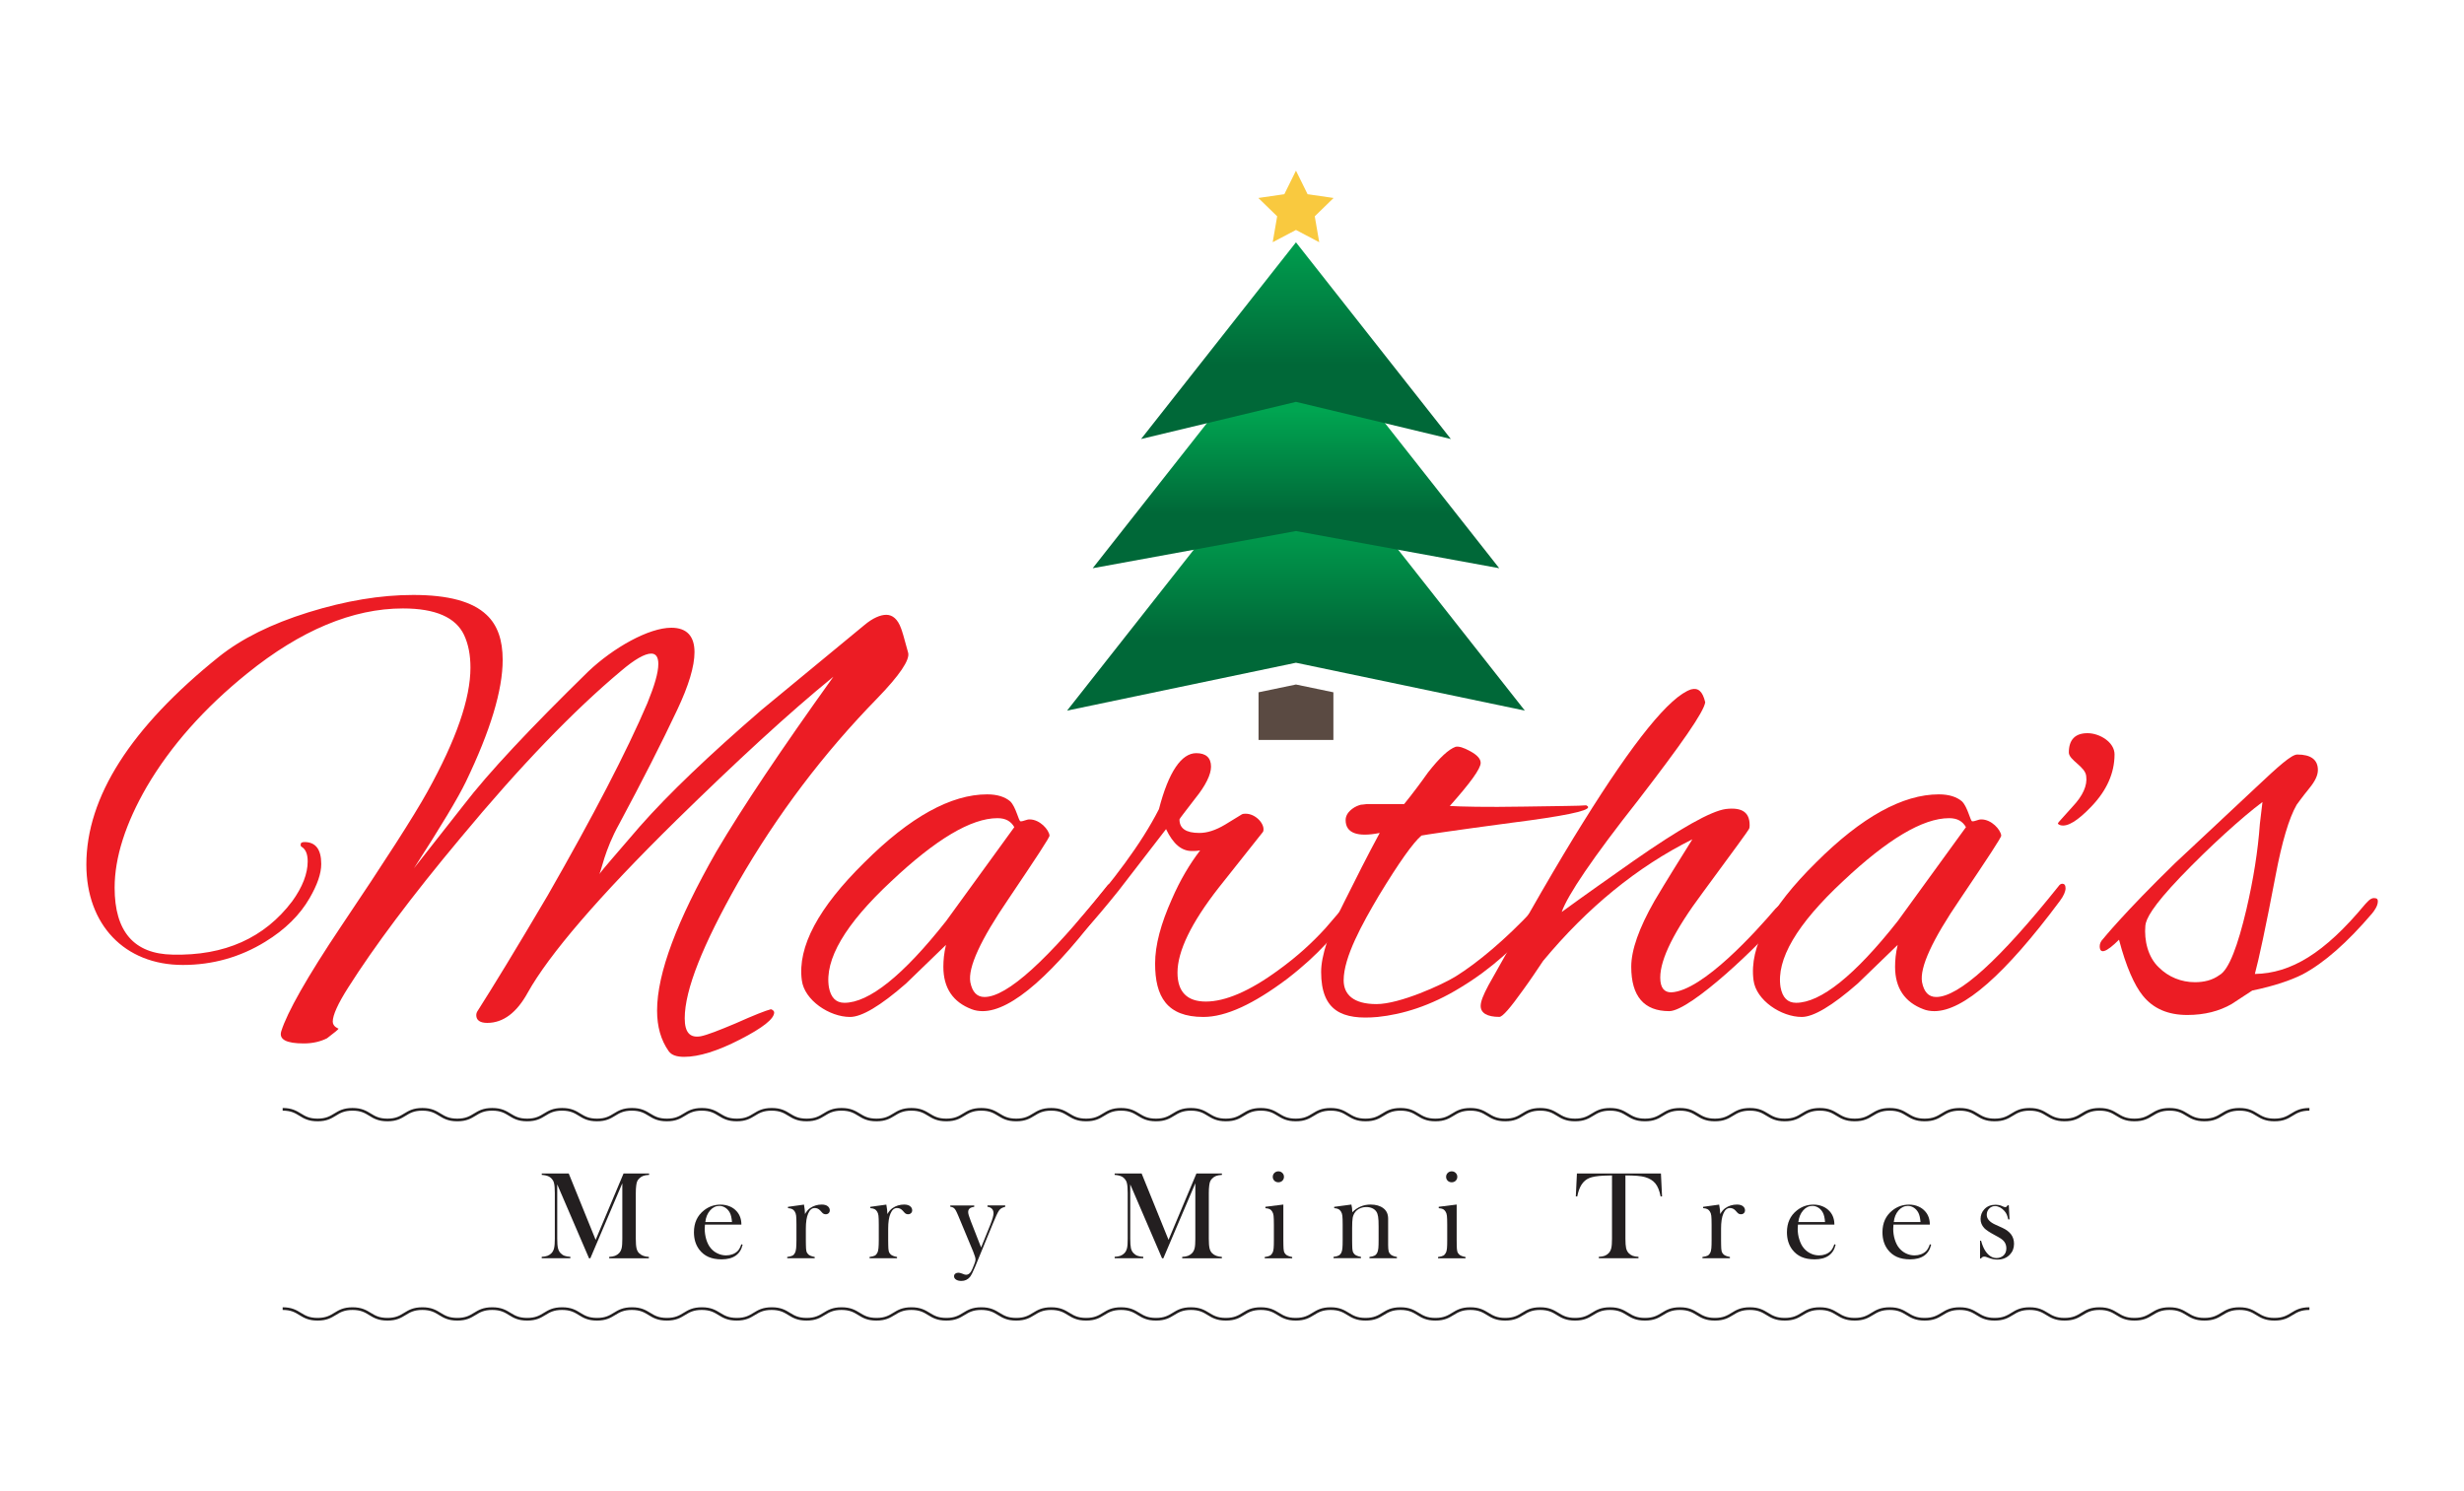 <?xml version="1.0" encoding="utf-8"?>
<!-- Generator: Adobe Illustrator 23.0.4, SVG Export Plug-In . SVG Version: 6.00 Build 0)  -->
<svg version="1.1" id="Layer_1" xmlns="http://www.w3.org/2000/svg" xmlns:xlink="http://www.w3.org/1999/xlink" x="0px" y="0px"
	 viewBox="0 0 398.32 241.1" style="enable-background:new 0 0 398.32 241.1;" xml:space="preserve">
<style type="text/css">
	.st0{clip-path:url(#SVGID_2_);fill:url(#SVGID_3_);}
	.st1{fill:#5A4A42;}
	.st2{fill:#EC1C24;}
	.st3{fill:#231F20;}
	.st4{clip-path:url(#SVGID_5_);fill:url(#SVGID_6_);}
	.st5{clip-path:url(#SVGID_8_);fill:url(#SVGID_9_);}
	.st6{fill:#F9C93F;}
</style>
<g>
	<g>
		<defs>
			<polygon id="SVGID_1_" points="191,91.39 172.5,114.89 209.5,107.15 246.5,114.89 228,91.39 209.5,67.89 			"/>
		</defs>
		<clipPath id="SVGID_2_">
			<use xlink:href="#SVGID_1_"  style="overflow:visible;"/>
		</clipPath>
		
			<linearGradient id="SVGID_3_" gradientUnits="userSpaceOnUse" x1="133.703" y1="218.327" x2="135.339" y2="218.327" gradientTransform="matrix(0 12.62 12.62 0 -2545.689 -1604.865)">
			<stop  offset="0" style="stop-color:#00A551"/>
			<stop  offset="1" style="stop-color:#006838"/>
		</linearGradient>
		<rect x="172.5" y="67.89" class="st0" width="74" height="47"/>
	</g>
	<polygon class="st1" points="209.5,110.67 203.45,111.93 203.45,119.63 215.55,119.63 215.55,111.93 	"/>
	<g>
		<path class="st2" d="M141.79,112.93c-8.63,8.84-16.12,18.72-22.47,29.75c-5.72,10.09-8.63,17.37-8.63,21.95
			c0,2.29,0.83,3.22,2.6,2.91c1.04-0.21,2.91-0.94,5.62-2.08c3.02-1.35,4.89-2.08,5.72-2.29c0.31,0.1,0.52,0.31,0.52,0.52
			c0,1.04-1.87,2.5-5.51,4.37c-3.64,1.87-6.66,2.81-9.05,2.81c-1.25,0-2.08-0.31-2.5-0.93c-1.25-1.77-1.87-3.95-1.87-6.55
			c0-6.03,3.22-14.56,9.57-25.69c4.16-7.07,10.51-16.54,18.93-28.29c-7.28,5.93-15.71,13.73-25.38,23.2
			c-12.59,12.38-20.6,21.74-24.03,27.88c-1.77,3.22-3.95,4.89-6.55,4.89c-1.14,0-1.77-0.42-1.77-1.25c0-0.31,0.1-0.52,0.31-0.83
			c2.39-3.75,6.14-9.88,11.23-18.52c7.39-12.9,12.79-23.3,16.12-31.1c1.14-2.81,1.77-4.89,1.77-6.34c0-1.15-0.42-1.67-1.14-1.67
			c-1.04,0-2.7,0.94-4.89,2.81c-7.59,6.35-16.23,15.29-25.9,26.94c-8.01,9.57-14.04,17.68-18.2,24.24c-1.66,2.6-2.5,4.47-2.5,5.51
			c0,0.83,0.94,1.14,0.94,1.14c0,0.1-0.63,0.62-1.87,1.56c-1.04,0.52-2.29,0.83-3.75,0.83c-2.81,0-4.06-0.63-3.64-1.98
			c0.94-3.02,4.16-8.74,9.67-16.96c7.07-10.51,11.75-17.79,13.94-21.74c4.68-8.43,6.97-15.08,6.97-20.08c0-1.98-0.31-3.74-1.04-5.3
			c-1.35-2.81-4.58-4.27-9.88-4.27c-8.11,0-16.54,3.54-25.17,10.51c-6.97,5.62-12.38,11.75-16.23,18.31
			c-3.43,5.93-5.2,11.44-5.2,16.33c0,7.07,3.12,10.71,9.36,10.82c8.42,0.21,14.88-2.7,19.35-8.63c1.66-2.29,2.5-4.47,2.5-6.45
			c0-1.14-0.31-1.98-1.04-2.39c-0.1-0.1-0.1-0.21-0.1-0.31c0-0.31,0.21-0.42,0.63-0.42c1.77,0,2.7,1.15,2.7,3.54
			c0,1.56-0.62,3.33-1.87,5.51c-1.56,2.71-3.95,5.1-7.18,7.07c-4.06,2.5-8.53,3.75-13.32,3.75c-9.46,0-15.6-6.55-15.6-16.23
			c0-10.92,7.18-22.16,21.43-33.6c3.64-2.91,8.43-5.3,14.46-7.18c6.03-1.87,11.65-2.81,16.95-2.81c5.62,0,9.57,1.04,11.86,3.22
			c1.77,1.66,2.6,4.06,2.6,7.28c0,4.89-1.98,11.44-5.93,19.66c-1.25,2.6-4.06,7.28-8.42,14.04l8.01-10.19
			c4.06-5.3,10.82-12.48,20.18-21.64c4.06-3.85,9.78-7.07,13.42-7.07c2.5,0,3.75,1.35,3.75,3.95c0,2.29-0.94,5.41-2.81,9.36
			c-2.5,5.3-5.62,11.44-9.36,18.41c-2.39,4.27-2.91,7.7-3.22,8.11c0.52-0.73,2.7-3.22,6.55-7.7c4.68-5.31,11.23-11.55,19.66-18.83
			l16.64-13.73c1.35-1.14,2.6-1.66,3.54-1.66c1.04,0,1.87,0.73,2.39,2.19c0.1,0.21,0.52,1.56,1.15,3.95
			C147.1,106.69,145.43,109.18,141.79,112.93"/>
		<path class="st2" d="M161.25,132.28c-4.27,0-9.99,3.43-17.16,10.19c-7.49,6.97-10.82,12.69-10.09,17.16
			c0.31,1.66,1.14,2.5,2.5,2.5c3.95,0,9.47-4.37,16.44-13.21l11.03-15.19C163.43,132.8,162.6,132.28,161.25,132.28 M158.85,163.48
			c-0.62,0-1.25-0.1-1.77-0.31c-3.02-1.14-4.58-3.43-4.58-6.86c0-1.04,0.1-2.19,0.42-3.54l-6.45,6.24
			c-4.16,3.64-7.18,5.41-9.05,5.41c-3.33,0-7.39-2.7-7.8-5.93c-0.73-5.41,2.7-11.75,10.09-19.03c7.39-7.39,14.04-11.03,19.87-11.03
			c1.66,0,2.91,0.42,3.74,1.14c0.94,0.94,1.35,3.22,1.66,3.22c0.52,0,0.93-0.31,1.46-0.31c1.66,0,3.12,1.66,3.22,2.6
			c0.1,0.21-2.18,3.64-6.66,10.3c-4.47,6.55-6.55,11.03-6.14,13.42c0.31,1.56,1.04,2.39,2.29,2.39c3.64,0,10.19-5.93,19.76-17.89
			c0.21-0.31,0.42-0.42,0.63-0.42c0.31,0,0.52,0.21,0.52,0.73c0,0.52-0.31,1.25-0.94,2.08C170.3,157.55,163.53,163.48,158.85,163.48
			"/>
		<path class="st2" d="M214.29,152.66c-1.66,1.77-3.54,3.54-6.24,5.62c-5.41,4.06-9.88,6.14-13.52,6.14c-5.93,0-7.8-3.33-7.8-8.63
			c0-3.02,0.94-6.45,2.7-10.4c1.35-3.12,2.91-5.72,4.58-7.9c-0.52,0.1-0.94,0.1-1.35,0.1c-1.66,0-3.02-1.14-4.16-3.54l-7.7,9.98
			c-4.26,5.3-6.76,8.01-7.49,8.01c-0.42,0-0.52-0.1-0.52-0.42c0-0.42,0.21-0.83,0.52-1.35c0.31-0.52,0.73-1.04,1.25-1.66
			c5.3-6.14,9.88-12.07,12.79-17.79c1.56-6.03,3.64-9.05,6.03-9.05c1.56,0,2.39,0.73,2.39,2.18c0,1.25-0.83,3.02-2.6,5.2
			c-1.66,2.18-2.5,3.22-2.5,3.33c0,1.46,1.04,2.19,3.22,2.19c1.25,0,2.6-0.42,4.16-1.35l2.71-1.66c0.21-0.1,0.42-0.1,0.62-0.1
			c1.66,0,3.22,1.77,2.81,2.91l-7.18,9.05c-4.47,5.72-6.66,10.3-6.66,13.73c0,3.12,1.56,4.68,4.58,4.68c3.12,0,7.07-1.66,11.75-5.1
			c3.02-2.19,5.41-4.37,7.59-6.76l2.5-2.91c0.31-0.31,0.73-0.83,1.04-0.83c0.42,0,0.73,0.21,0.73,0.73c0,0.31-0.21,1.04-0.94,1.87
			L214.29,152.66z"/>
		<path class="st2" d="M256.73,130.51c0,0.62-4.06,1.46-12.27,2.5c-9.36,1.25-14.25,1.98-14.67,2.08c-1.35,1.14-3.64,4.37-6.86,9.67
			c-2.71,4.58-5.72,9.99-5.72,13.73c0,2.29,1.56,3.85,5.31,3.85c3.74,0,10.61-3.12,12.79-4.47c3.54-2.19,8.11-6.03,12.48-10.71
			c0.94-0.94,1.56-1.46,1.98-1.46c0.21,0,0.31,0.1,0.31,0.42c0,0.52-0.52,1.46-1.56,2.7c-3.33,4.06-7.39,7.8-12.38,10.82
			c-4.89,3.02-9.47,4.37-13.42,4.78c-5.72,0.52-9.15-0.94-9.15-7.28c0-2.6,1.25-6.45,3.75-11.34c1.87-3.75,3.75-7.49,5.72-11.13
			c-3.64,0.73-5.51,0-5.51-2.08c0-0.73,0.42-1.35,1.14-1.87c0.42-0.31,0.94-0.52,1.35-0.62c0,0,0.31,0,0.94-0.1h6.03
			c1.35-1.67,2.6-3.33,3.85-5.1c1.87-2.39,3.33-3.75,4.47-4.16c0.52-0.1,1.25,0.1,2.39,0.73c1.15,0.63,1.66,1.25,1.66,1.87
			c0,0.94-1.66,3.22-4.99,6.97c1.77,0.1,5.72,0.21,11.96,0.1c5.72-0.1,9.05-0.1,10.09-0.21C256.63,130.3,256.73,130.4,256.73,130.51
			"/>
		<path class="st2" d="M269.84,163.48c-4.06,0-6.14-2.39-6.14-7.18c0-2.7,1.25-6.24,3.74-10.61c1.97-3.33,4.06-6.66,6.14-9.99
			c-8.95,4.47-16.96,11.03-24.13,19.66c-1.04,1.56-2.08,3.12-3.22,4.68c-2.08,2.91-3.33,4.37-3.85,4.37c-1.98,0-3.02-0.63-3.02-1.77
			c0-0.73,0.42-1.77,1.25-3.33c6.34-11.34,11.44-20.18,15.29-26.32c8.22-13.21,14.04-20.39,17.47-21.53
			c1.15-0.31,1.87,0.31,2.29,2.08c-0.21,1.56-3.85,6.76-10.82,15.81c-7.38,9.36-11.44,15.39-12.38,18.1
			c3.85-2.81,7.7-5.51,11.55-8.22c7.59-5.3,12.59-8.11,14.98-8.43c2.6-0.31,3.85,0.52,3.85,2.6c0,0.21,0,0.42-0.1,0.62
			c0,0.1-2.5,3.54-7.49,10.3c-4.58,6.14-6.86,10.71-6.86,13.73c0,1.77,0.73,2.39,1.77,2.39c5.1-0.21,13.94-10.09,16.85-13.52
			c0.52-0.52,1.14-0.94,1.46-0.94c0.31,0,0.42,0.1,0.42,0.42c0,0.52-0.21,1.14-0.83,1.98C284.82,152.45,273.27,163.48,269.84,163.48
			"/>
		<path class="st2" d="M315.09,132.28c-4.27,0-9.98,3.43-17.16,10.19c-7.49,6.97-10.82,12.69-10.09,17.16
			c0.31,1.66,1.14,2.5,2.5,2.5c3.95,0,9.47-4.37,16.44-13.21l11.03-15.19C317.27,132.8,316.44,132.28,315.09,132.28 M312.7,163.48
			c-0.63,0-1.25-0.1-1.77-0.31c-3.02-1.14-4.58-3.43-4.58-6.86c0-1.04,0.1-2.19,0.42-3.54l-6.45,6.24
			c-4.16,3.64-7.18,5.41-9.05,5.41c-3.33,0-7.39-2.7-7.8-5.93c-0.73-5.41,2.71-11.75,10.09-19.03c7.39-7.39,14.04-11.03,19.87-11.03
			c1.66,0,2.91,0.42,3.74,1.14c0.94,0.94,1.35,3.22,1.66,3.22c0.52,0,0.94-0.31,1.46-0.31c1.66,0,3.12,1.66,3.22,2.6
			c0.1,0.21-2.18,3.64-6.66,10.3c-4.47,6.55-6.55,11.03-6.14,13.42c0.31,1.56,1.04,2.39,2.29,2.39c3.64,0,10.19-5.93,19.76-17.89
			c0.21-0.31,0.42-0.42,0.63-0.42c0.31,0,0.52,0.21,0.52,0.73c0,0.52-0.31,1.25-0.94,2.08C324.14,157.55,317.38,163.48,312.7,163.48
			"/>
		<path class="st2" d="M338.08,130.4c-2.19,2.29-3.85,3.33-4.99,3.02c-0.31-0.1-0.42-0.21-0.42-0.31c0-0.1,0.83-0.94,2.39-2.71
			c1.67-1.77,2.39-3.43,2.19-4.89c-0.1-1.56-2.81-2.6-2.81-3.85c0-2.08,1.04-3.12,3.02-3.12c1.97,0,4.37,1.46,4.37,3.43
			C341.82,125,340.57,127.8,338.08,130.4"/>
		<path class="st2" d="M352.53,141.74c-4.68,4.89-5.62,6.87-5.72,7.91c-0.21,2.39,0.41,5.1,2.18,6.76c1.56,1.56,3.64,2.39,5.83,2.39
			c1.46,0,2.81-0.31,3.95-1.14c1.56-0.83,3.02-4.89,4.37-10.61c1.14-4.89,1.87-9.47,2.18-13.84l0.42-3.54
			C362.52,132.07,357.22,136.85,352.53,141.74 M372.2,157.55c-1.87,0.94-4.58,1.87-8.11,2.6l-3.33,2.18
			c-1.98,1.14-4.37,1.77-7.18,1.77c-3.12,0-5.51-1.04-7.18-3.12c-1.35-1.66-2.71-4.68-3.85-9.05c-2.08,2.08-3.12,2.39-3.12,1.04
			c0-0.42,0.21-0.83,0.52-1.14c0,0,3.43-4.27,11.65-12.27l13.11-12.27c3.64-3.43,5.72-5.3,6.66-5.3c2.19,0,3.33,0.83,3.33,2.5
			c0,0.83-0.42,1.77-1.35,2.91c-1.35,1.66-1.98,2.6-2.08,2.71c-1.25,2.18-2.39,6.03-3.43,11.55c-1.56,8.22-2.71,13.52-3.33,15.81
			c5.82-0.1,11.23-3.33,17.79-11.23c0.31-0.31,0.83-1.04,1.46-1.04c0.52,0,0.63,0.21,0.63,0.52c0,0.73-0.52,1.46-0.94,1.98
			C379.48,152.35,375.73,155.68,372.2,157.55"/>
		<path class="st3" d="M104.89,189.96c-0.38,0.02-0.69,0.07-0.92,0.16c-0.23,0.08-0.44,0.22-0.64,0.42
			c-0.15,0.14-0.26,0.3-0.33,0.47c-0.07,0.17-0.12,0.39-0.15,0.65c-0.05,0.35-0.07,0.76-0.07,1.23v7.4c0,0.69,0.04,1.2,0.12,1.54
			c0.08,0.34,0.22,0.6,0.43,0.8c0.37,0.36,0.89,0.55,1.56,0.58v0.23h-6.41v-0.23c0.39-0.02,0.7-0.08,0.94-0.17
			c0.24-0.09,0.45-0.23,0.64-0.42c0.21-0.21,0.35-0.49,0.43-0.82c0.08-0.33,0.11-0.84,0.11-1.52v-8.97l-5.17,12.13h-0.21
			l-5.14-11.95v8.79c0,0.69,0.04,1.2,0.12,1.53c0.08,0.33,0.22,0.6,0.43,0.81c0.19,0.19,0.4,0.34,0.64,0.42
			c0.24,0.09,0.55,0.14,0.93,0.16v0.23h-4.63v-0.23c0.38-0.02,0.69-0.07,0.93-0.16c0.24-0.09,0.45-0.23,0.64-0.42
			c0.21-0.21,0.35-0.49,0.43-0.82c0.08-0.33,0.12-0.84,0.12-1.52v-7.4c0-0.31-0.01-0.6-0.03-0.87c-0.03-0.5-0.11-0.86-0.23-1.08
			c-0.17-0.31-0.4-0.55-0.69-0.7c-0.29-0.15-0.68-0.24-1.16-0.27v-0.23h4.36l4.35,10.73l4.51-10.73h4.13V189.96z"/>
		<path class="st3" d="M118.33,197.58c-0.05-0.67-0.17-1.19-0.37-1.55c-0.18-0.33-0.42-0.59-0.72-0.78
			c-0.3-0.19-0.62-0.28-0.96-0.28c-0.57,0-1.08,0.25-1.5,0.74c-0.43,0.5-0.68,1.12-0.76,1.87H118.33z M113.96,197.97
			c-0.03,0.33-0.04,0.56-0.04,0.71c0,0.58,0.09,1.15,0.25,1.71c0.17,0.55,0.4,1.02,0.7,1.38c0.3,0.37,0.67,0.67,1.12,0.88
			c0.44,0.21,0.91,0.32,1.39,0.32c0.36,0,0.7-0.06,1.03-0.18c0.32-0.12,0.59-0.29,0.81-0.5c0.24-0.23,0.45-0.61,0.62-1.12l0.21,0.07
			c-0.18,0.78-0.55,1.37-1.12,1.77c-0.57,0.4-1.33,0.6-2.28,0.6c-0.82,0-1.53-0.13-2.12-0.39c-0.59-0.26-1.09-0.66-1.5-1.2
			c-0.57-0.76-0.85-1.69-0.85-2.79c0-1.51,0.54-2.69,1.62-3.54c0.78-0.62,1.68-0.93,2.68-0.93c0.54,0,1.03,0.1,1.49,0.29
			c0.46,0.19,0.84,0.47,1.15,0.83c0.49,0.56,0.73,1.27,0.73,2.11H113.96z"/>
		<path class="st3" d="M130.13,196.29c0.24-0.42,0.51-0.74,0.81-0.95c0.56-0.39,1.19-0.59,1.9-0.59c0.43,0,0.77,0.1,0.99,0.29
			c0.21,0.18,0.31,0.39,0.31,0.64c0,0.19-0.06,0.34-0.18,0.46c-0.12,0.12-0.28,0.18-0.48,0.18c-0.23,0-0.43-0.09-0.59-0.28
			l-0.31-0.34c-0.25-0.26-0.54-0.39-0.87-0.39c-0.46,0-0.81,0.29-1.06,0.88c-0.26,0.59-0.38,1.41-0.38,2.46v1.87l0.01,0.76
			c0,0.45,0.03,0.79,0.08,1c0.05,0.21,0.16,0.39,0.31,0.53c0.19,0.18,0.53,0.32,1.03,0.41v0.21h-4.44v-0.21
			c0.4-0.05,0.69-0.13,0.86-0.22c0.18-0.1,0.31-0.26,0.42-0.49c0.07-0.15,0.12-0.38,0.16-0.7c0.03-0.31,0.05-0.76,0.05-1.34V198
			c0-0.68-0.02-1.17-0.05-1.44c-0.03-0.28-0.11-0.5-0.22-0.67c-0.11-0.19-0.25-0.32-0.41-0.4c-0.16-0.08-0.39-0.14-0.69-0.16v-0.21
			l2.59-0.36C130.08,195.35,130.13,195.87,130.13,196.29"/>
		<path class="st3" d="M143.45,196.29c0.24-0.42,0.51-0.74,0.81-0.95c0.56-0.39,1.19-0.59,1.9-0.59c0.43,0,0.77,0.1,0.99,0.29
			c0.21,0.18,0.31,0.39,0.31,0.64c0,0.19-0.06,0.34-0.19,0.46c-0.12,0.12-0.28,0.18-0.48,0.18c-0.23,0-0.43-0.09-0.59-0.28
			l-0.31-0.34c-0.25-0.26-0.54-0.39-0.87-0.39c-0.46,0-0.81,0.29-1.06,0.88c-0.26,0.59-0.38,1.41-0.38,2.46v1.87l0.01,0.76
			c0,0.45,0.03,0.79,0.08,1c0.05,0.21,0.16,0.39,0.31,0.53c0.19,0.18,0.53,0.32,1.03,0.41v0.21h-4.44v-0.21
			c0.4-0.05,0.69-0.13,0.86-0.22c0.17-0.1,0.31-0.26,0.42-0.49c0.07-0.15,0.12-0.38,0.16-0.7c0.03-0.31,0.05-0.76,0.05-1.34V198
			c0-0.68-0.02-1.17-0.05-1.44c-0.03-0.28-0.11-0.5-0.22-0.67c-0.11-0.19-0.25-0.32-0.41-0.4c-0.16-0.08-0.39-0.14-0.69-0.16v-0.21
			l2.59-0.36C143.39,195.35,143.45,195.87,143.45,196.29"/>
		<path class="st3" d="M153.59,194.9h3.9v0.22c-0.27,0.04-0.47,0.09-0.59,0.16c-0.26,0.15-0.39,0.37-0.39,0.68
			c0,0.27,0.14,0.74,0.41,1.43l1.68,4.3l1.47-3.62c0.36-0.9,0.54-1.54,0.54-1.91c0-0.3-0.08-0.54-0.25-0.72
			c-0.17-0.18-0.41-0.29-0.73-0.33v-0.22h2.87v0.22c-0.29,0.08-0.5,0.16-0.64,0.25c-0.14,0.09-0.27,0.22-0.4,0.41
			c-0.19,0.3-0.5,0.95-0.92,1.98l-2.91,7.07c-0.35,0.84-0.63,1.39-0.84,1.65c-0.36,0.42-0.82,0.63-1.37,0.63
			c-0.36,0-0.64-0.07-0.86-0.21c-0.22-0.14-0.33-0.32-0.33-0.54c0-0.17,0.06-0.31,0.19-0.42c0.13-0.1,0.29-0.16,0.5-0.16
			c0.17,0,0.37,0.05,0.6,0.14c0.22,0.09,0.36,0.14,0.43,0.16c0.06,0.02,0.14,0.03,0.23,0.03c0.41,0,0.75-0.31,1.01-0.94l0.31-0.77
			c0.13-0.32,0.2-0.57,0.2-0.75c0-0.25-0.13-0.68-0.38-1.29l-2.08-5l-0.3-0.72c-0.18-0.43-0.32-0.73-0.42-0.91
			c-0.1-0.18-0.2-0.31-0.3-0.39c-0.17-0.13-0.37-0.2-0.6-0.23V194.9z"/>
		<path class="st3" d="M197.52,189.96c-0.38,0.02-0.69,0.07-0.92,0.16c-0.23,0.08-0.44,0.22-0.64,0.42
			c-0.15,0.14-0.26,0.3-0.33,0.47c-0.07,0.17-0.12,0.39-0.15,0.65c-0.05,0.35-0.07,0.76-0.07,1.23v7.4c0,0.69,0.04,1.2,0.12,1.54
			c0.08,0.33,0.22,0.6,0.43,0.8c0.37,0.36,0.89,0.55,1.56,0.58v0.23h-6.41v-0.23c0.39-0.02,0.7-0.08,0.94-0.17
			c0.24-0.09,0.45-0.23,0.64-0.42c0.21-0.21,0.35-0.49,0.43-0.82c0.08-0.33,0.11-0.84,0.11-1.52v-8.97l-5.17,12.13h-0.21
			l-5.14-11.95v8.79c0,0.69,0.04,1.2,0.11,1.53c0.08,0.33,0.22,0.6,0.43,0.81c0.19,0.19,0.4,0.34,0.64,0.42
			c0.24,0.09,0.55,0.14,0.93,0.16v0.23h-4.63v-0.23c0.38-0.02,0.69-0.07,0.93-0.16c0.24-0.09,0.45-0.23,0.64-0.42
			c0.21-0.21,0.35-0.49,0.43-0.82c0.08-0.33,0.11-0.84,0.11-1.52v-7.4c0-0.31-0.01-0.6-0.03-0.87c-0.03-0.49-0.11-0.86-0.23-1.08
			c-0.17-0.31-0.4-0.55-0.69-0.7c-0.29-0.15-0.68-0.24-1.16-0.27v-0.23h4.36l4.35,10.73l4.51-10.73h4.12V189.96z"/>
		<path class="st3" d="M206.66,191.15c-0.26,0-0.48-0.08-0.65-0.25c-0.17-0.17-0.26-0.38-0.26-0.63c0-0.25,0.09-0.46,0.26-0.63
			c0.18-0.17,0.39-0.26,0.65-0.26c0.26,0,0.47,0.09,0.64,0.26c0.18,0.17,0.26,0.38,0.26,0.63c0,0.25-0.09,0.46-0.26,0.63
			C207.14,191.06,206.92,191.15,206.66,191.15 M204.57,195.11l2.89-0.36v5.78l0.01,0.76c0,0.45,0.03,0.79,0.08,1
			c0.05,0.21,0.16,0.39,0.31,0.53c0.19,0.18,0.53,0.32,1.03,0.41v0.21h-4.44v-0.21c0.4-0.05,0.69-0.13,0.86-0.23
			c0.17-0.1,0.31-0.26,0.42-0.49c0.07-0.15,0.13-0.38,0.16-0.69c0.03-0.31,0.04-0.76,0.04-1.34V198c0-0.69-0.02-1.17-0.05-1.44
			c-0.03-0.28-0.11-0.5-0.22-0.67c-0.11-0.18-0.25-0.32-0.41-0.4c-0.16-0.08-0.39-0.13-0.69-0.15V195.11z"/>
		<path class="st3" d="M218.46,194.75c0.09,0.39,0.14,0.75,0.14,1.09V196c0.83-0.83,1.82-1.25,2.96-1.25c0.86,0,1.55,0.2,2.07,0.6
			c0.52,0.39,0.77,0.96,0.77,1.68v4.25c0,0.46,0.03,0.79,0.08,1c0.05,0.21,0.16,0.39,0.31,0.53c0.19,0.18,0.53,0.32,1.03,0.41v0.21
			h-4.44v-0.21c0.4-0.05,0.69-0.13,0.86-0.23c0.17-0.1,0.31-0.26,0.42-0.5c0.07-0.15,0.12-0.38,0.16-0.7
			c0.03-0.31,0.04-0.76,0.04-1.34v-2.13c0-0.73-0.02-1.26-0.08-1.6c-0.05-0.34-0.14-0.61-0.28-0.82c-0.15-0.23-0.37-0.42-0.66-0.55
			c-0.29-0.13-0.6-0.2-0.95-0.2c-0.37,0-0.72,0.07-1.05,0.22c-0.32,0.15-0.58,0.35-0.77,0.6c-0.2,0.27-0.33,0.57-0.4,0.91
			c-0.06,0.34-0.09,0.9-0.09,1.68v1.97l0.01,0.74c0,0.46,0.03,0.79,0.08,1c0.05,0.21,0.16,0.39,0.31,0.53
			c0.19,0.18,0.53,0.32,1.03,0.41v0.21h-4.44v-0.21c0.4-0.05,0.69-0.13,0.86-0.23c0.17-0.1,0.32-0.26,0.42-0.49
			c0.07-0.15,0.13-0.38,0.16-0.69c0.03-0.31,0.04-0.76,0.04-1.34V198c0-0.69-0.02-1.17-0.05-1.44c-0.03-0.27-0.11-0.5-0.22-0.67
			c-0.11-0.18-0.25-0.32-0.41-0.4c-0.16-0.08-0.39-0.14-0.69-0.16v-0.21L218.46,194.75z"/>
		<path class="st3" d="M234.68,191.15c-0.26,0-0.48-0.08-0.65-0.25c-0.17-0.17-0.26-0.38-0.26-0.63c0-0.25,0.09-0.46,0.26-0.63
			c0.18-0.17,0.39-0.26,0.65-0.26c0.26,0,0.47,0.09,0.64,0.26c0.18,0.17,0.26,0.38,0.26,0.63c0,0.25-0.09,0.46-0.26,0.63
			C235.16,191.06,234.94,191.15,234.68,191.15 M232.59,195.11l2.89-0.36v5.78l0.01,0.76c0,0.45,0.03,0.79,0.08,1
			c0.05,0.21,0.16,0.39,0.31,0.53c0.19,0.18,0.53,0.32,1.03,0.41v0.21h-4.44v-0.21c0.4-0.05,0.69-0.13,0.86-0.23
			c0.17-0.1,0.31-0.26,0.42-0.49c0.07-0.15,0.13-0.38,0.16-0.69c0.03-0.31,0.04-0.76,0.04-1.34V198c0-0.69-0.02-1.17-0.05-1.44
			c-0.03-0.28-0.11-0.5-0.22-0.67c-0.11-0.18-0.25-0.32-0.41-0.4c-0.16-0.08-0.39-0.13-0.69-0.15V195.11z"/>
		<path class="st3" d="M260.57,190.04c-0.42,0-0.87,0.01-1.36,0.04c-1.03,0.05-1.8,0.18-2.3,0.39c-0.51,0.21-0.92,0.56-1.25,1.07
			c-0.3,0.47-0.53,1.1-0.69,1.91l-0.23-0.02l0.18-3.7h13.58l0.18,3.7l-0.23,0.02c-0.18-0.93-0.46-1.64-0.85-2.11
			c-0.39-0.48-0.95-0.82-1.68-1.03c-0.62-0.18-1.68-0.27-3.16-0.27v10.24c0,0.68,0.04,1.19,0.11,1.52c0.08,0.33,0.22,0.6,0.43,0.82
			c0.19,0.19,0.4,0.33,0.64,0.42c0.24,0.09,0.55,0.14,0.93,0.16v0.23h-6.41v-0.23c0.39-0.02,0.7-0.07,0.94-0.16
			c0.24-0.09,0.45-0.23,0.64-0.42c0.21-0.21,0.35-0.48,0.43-0.81c0.08-0.33,0.12-0.83,0.12-1.53V190.04z"/>
		<path class="st3" d="M278.08,196.29c0.24-0.42,0.51-0.74,0.81-0.95c0.55-0.39,1.19-0.59,1.9-0.59c0.44,0,0.77,0.1,0.99,0.29
			c0.21,0.18,0.31,0.39,0.31,0.64c0,0.19-0.06,0.34-0.18,0.46c-0.12,0.12-0.28,0.18-0.48,0.18c-0.23,0-0.43-0.09-0.59-0.28
			l-0.31-0.34c-0.25-0.26-0.54-0.39-0.87-0.39c-0.46,0-0.81,0.29-1.06,0.88c-0.26,0.59-0.38,1.41-0.38,2.46v1.87l0.01,0.76
			c0,0.45,0.03,0.79,0.08,1c0.05,0.21,0.16,0.39,0.31,0.53c0.19,0.18,0.53,0.32,1.03,0.41v0.21h-4.44v-0.21
			c0.4-0.05,0.69-0.13,0.86-0.22c0.17-0.1,0.31-0.26,0.42-0.49c0.07-0.15,0.13-0.38,0.16-0.7c0.03-0.31,0.04-0.76,0.04-1.34V198
			c0-0.69-0.02-1.17-0.05-1.44c-0.03-0.28-0.11-0.5-0.22-0.67c-0.11-0.19-0.25-0.32-0.41-0.4c-0.16-0.08-0.39-0.14-0.69-0.16v-0.21
			l2.59-0.36C278.03,195.35,278.08,195.87,278.08,196.29"/>
		<path class="st3" d="M295.03,197.58c-0.05-0.67-0.17-1.19-0.37-1.55c-0.18-0.33-0.42-0.59-0.72-0.78
			c-0.3-0.19-0.62-0.28-0.96-0.28c-0.57,0-1.08,0.25-1.5,0.74c-0.43,0.5-0.68,1.12-0.77,1.87H295.03z M290.65,197.97
			c-0.03,0.33-0.04,0.56-0.04,0.71c0,0.58,0.08,1.15,0.26,1.71c0.17,0.55,0.4,1.02,0.7,1.38c0.3,0.37,0.67,0.67,1.11,0.88
			c0.44,0.22,0.91,0.32,1.4,0.32c0.36,0,0.7-0.06,1.02-0.18c0.32-0.12,0.59-0.29,0.81-0.5c0.24-0.23,0.45-0.61,0.62-1.12l0.21,0.07
			c-0.18,0.78-0.55,1.37-1.12,1.77c-0.57,0.4-1.33,0.6-2.28,0.6c-0.82,0-1.53-0.13-2.12-0.39c-0.59-0.26-1.09-0.66-1.5-1.2
			c-0.57-0.76-0.85-1.69-0.85-2.79c0-1.51,0.54-2.69,1.62-3.54c0.78-0.62,1.68-0.93,2.68-0.93c0.54,0,1.03,0.1,1.48,0.29
			c0.46,0.19,0.84,0.47,1.16,0.83c0.49,0.56,0.73,1.27,0.73,2.11H290.65z"/>
		<path class="st3" d="M310.46,197.58c-0.05-0.67-0.17-1.19-0.37-1.55c-0.18-0.33-0.42-0.59-0.72-0.78
			c-0.3-0.19-0.62-0.28-0.96-0.28c-0.57,0-1.08,0.25-1.51,0.74c-0.43,0.5-0.68,1.12-0.76,1.87H310.46z M306.09,197.97
			c-0.03,0.33-0.04,0.56-0.04,0.71c0,0.58,0.08,1.15,0.25,1.71c0.17,0.55,0.4,1.02,0.7,1.38c0.3,0.37,0.67,0.67,1.11,0.88
			c0.45,0.22,0.91,0.32,1.4,0.32c0.36,0,0.7-0.06,1.03-0.18c0.32-0.12,0.59-0.29,0.81-0.5c0.24-0.23,0.45-0.61,0.62-1.12l0.21,0.07
			c-0.18,0.78-0.55,1.37-1.12,1.77c-0.57,0.4-1.33,0.6-2.28,0.6c-0.82,0-1.53-0.13-2.12-0.39c-0.59-0.26-1.09-0.66-1.5-1.2
			c-0.57-0.76-0.85-1.69-0.85-2.79c0-1.51,0.54-2.69,1.62-3.54c0.78-0.62,1.68-0.93,2.68-0.93c0.53,0,1.03,0.1,1.48,0.29
			c0.46,0.19,0.84,0.47,1.15,0.83c0.49,0.56,0.73,1.27,0.73,2.11H306.09z"/>
		<path class="st3" d="M320.09,203.43v-2.84h0.16c0.19,0.7,0.42,1.25,0.7,1.67c0.51,0.76,1.11,1.14,1.8,1.14
			c0.42,0,0.78-0.13,1.09-0.38c0.33-0.28,0.5-0.68,0.5-1.19c0-0.42-0.12-0.79-0.36-1.1c-0.13-0.17-0.3-0.32-0.51-0.46
			c-0.2-0.14-0.55-0.34-1.02-0.59c-0.84-0.45-1.4-0.82-1.68-1.12c-0.4-0.43-0.6-0.92-0.6-1.48c0-0.6,0.2-1.12,0.6-1.56
			c0.46-0.5,1.08-0.74,1.84-0.74c0.34,0,0.66,0.06,0.95,0.18l0.34,0.15c0.11,0.04,0.2,0.06,0.28,0.06c0.13,0,0.25-0.1,0.36-0.3h0.2
			l0.11,2.28h-0.21c-0.07-0.32-0.15-0.58-0.23-0.77c-0.08-0.19-0.2-0.38-0.36-0.56c-0.21-0.25-0.45-0.45-0.72-0.6
			c-0.27-0.14-0.55-0.22-0.81-0.22c-0.37,0-0.69,0.13-0.96,0.41c-0.26,0.27-0.39,0.6-0.39,1c0,0.33,0.12,0.63,0.36,0.89
			c0.24,0.27,0.6,0.51,1.1,0.73l1.06,0.48c0.63,0.29,1.11,0.65,1.42,1.07c0.31,0.43,0.47,0.93,0.47,1.52c0,0.7-0.23,1.29-0.68,1.75
			c-0.52,0.54-1.19,0.8-2.01,0.8c-0.44,0-0.89-0.09-1.35-0.26c-0.29-0.11-0.47-0.18-0.53-0.19c-0.06-0.02-0.14-0.03-0.23-0.03
			c-0.23,0-0.41,0.1-0.53,0.3H320.09z"/>
	</g>
	<g>
		<defs>
			<polygon id="SVGID_4_" points="193.07,71 176.64,91.87 209.5,85.86 242.36,91.87 225.93,71 209.5,50.13 			"/>
		</defs>
		<clipPath id="SVGID_5_">
			<use xlink:href="#SVGID_4_"  style="overflow:visible;"/>
		</clipPath>
		
			<linearGradient id="SVGID_6_" gradientUnits="userSpaceOnUse" x1="132.303" y1="216.506" x2="133.94" y2="216.506" gradientTransform="matrix(0 10.188 10.188 0 -1996.194 -1281.505)">
			<stop  offset="0" style="stop-color:#00A551"/>
			<stop  offset="1" style="stop-color:#006838"/>
		</linearGradient>
		<rect x="176.64" y="50.13" class="st4" width="65.72" height="41.74"/>
	</g>
	<g>
		<defs>
			<polygon id="SVGID_7_" points="196.98,55.08 184.46,70.98 209.5,64.97 234.54,70.98 222.02,55.08 209.5,39.18 			"/>
		</defs>
		<clipPath id="SVGID_8_">
			<use xlink:href="#SVGID_7_"  style="overflow:visible;"/>
		</clipPath>
		
			<linearGradient id="SVGID_9_" gradientUnits="userSpaceOnUse" x1="132.645" y1="219.517" x2="134.282" y2="219.517" gradientTransform="matrix(0 13.65 13.65 0 -2786.845 -1773.998)">
			<stop  offset="0" style="stop-color:#00A551"/>
			<stop  offset="1" style="stop-color:#006838"/>
		</linearGradient>
		<rect x="184.46" y="39.18" class="st5" width="50.08" height="31.81"/>
	</g>
	<g>
		<path class="st3" d="M367.68,213.51c-1.47,0-2.22-0.45-2.94-0.89c-0.7-0.43-1.36-0.83-2.72-0.83c-1.35,0-2.02,0.4-2.72,0.83
			c-0.72,0.44-1.46,0.89-2.94,0.89c-1.47,0-2.22-0.45-2.94-0.89c-0.7-0.43-1.36-0.83-2.71-0.83c-1.35,0-2.01,0.4-2.72,0.83
			c-0.72,0.44-1.46,0.89-2.94,0.89s-2.22-0.45-2.94-0.89c-0.7-0.43-1.36-0.83-2.71-0.83c-1.35,0-2.01,0.4-2.71,0.83
			c-0.72,0.44-1.46,0.89-2.94,0.89c-1.47,0-2.22-0.45-2.94-0.89c-0.7-0.43-1.36-0.83-2.72-0.83c-1.35,0-2.01,0.4-2.71,0.83
			c-0.72,0.44-1.46,0.89-2.94,0.89s-2.22-0.45-2.94-0.89c-0.7-0.43-1.36-0.83-2.72-0.83c-1.35,0-2.01,0.4-2.71,0.83
			c-0.72,0.44-1.46,0.89-2.94,0.89c-1.47,0-2.22-0.45-2.94-0.89c-0.7-0.43-1.36-0.83-2.71-0.83c-1.35,0-2.01,0.4-2.72,0.83
			c-0.72,0.44-1.46,0.89-2.94,0.89c-1.47,0-2.22-0.45-2.94-0.89c-0.7-0.43-1.36-0.83-2.71-0.83c-1.35,0-2.01,0.4-2.72,0.83
			c-0.72,0.44-1.46,0.89-2.94,0.89c-1.47,0-2.22-0.45-2.94-0.89c-0.7-0.43-1.36-0.83-2.71-0.83c-1.35,0-2.01,0.4-2.71,0.83
			c-0.72,0.44-1.46,0.89-2.94,0.89c-1.47,0-2.22-0.45-2.94-0.89c-0.7-0.43-1.36-0.83-2.71-0.83s-2.01,0.4-2.71,0.83
			c-0.72,0.44-1.46,0.89-2.94,0.89s-2.22-0.45-2.94-0.89c-0.7-0.43-1.36-0.83-2.71-0.83c-1.35,0-2.01,0.4-2.71,0.83
			c-0.72,0.44-1.46,0.89-2.94,0.89c-1.47,0-2.22-0.45-2.93-0.89c-0.7-0.43-1.36-0.83-2.71-0.83c-1.35,0-2.01,0.4-2.71,0.83
			c-0.72,0.44-1.46,0.89-2.94,0.89c-1.47,0-2.22-0.45-2.93-0.89c-0.7-0.43-1.36-0.83-2.71-0.83c-1.35,0-2.01,0.4-2.71,0.83
			c-0.72,0.44-1.46,0.89-2.93,0.89c-1.47,0-2.22-0.45-2.93-0.89c-0.7-0.43-1.36-0.83-2.71-0.83c-1.35,0-2.01,0.4-2.71,0.83
			c-0.72,0.44-1.46,0.89-2.94,0.89c-1.47,0-2.21-0.45-2.93-0.89c-0.7-0.43-1.36-0.83-2.71-0.83c-1.35,0-2.01,0.4-2.71,0.83
			c-0.72,0.44-1.46,0.89-2.93,0.89c-1.47,0-2.22-0.45-2.94-0.89c-0.7-0.43-1.36-0.83-2.71-0.83c-1.35,0-2.01,0.4-2.71,0.83
			c-0.72,0.44-1.46,0.89-2.94,0.89c-1.47,0-2.22-0.45-2.94-0.89c-0.7-0.43-1.36-0.83-2.71-0.83s-2.01,0.4-2.71,0.83
			c-0.72,0.44-1.46,0.89-2.94,0.89c-1.47,0-2.22-0.45-2.94-0.89c-0.7-0.43-1.36-0.83-2.71-0.83c-1.35,0-2.01,0.4-2.71,0.83
			c-0.72,0.44-1.46,0.89-2.94,0.89c-1.47,0-2.22-0.45-2.94-0.89c-0.7-0.43-1.36-0.83-2.71-0.83c-1.35,0-2.01,0.4-2.71,0.83
			c-0.72,0.44-1.46,0.89-2.94,0.89s-2.22-0.45-2.94-0.89c-0.7-0.43-1.36-0.83-2.71-0.83c-1.35,0-2.01,0.4-2.71,0.83
			c-0.72,0.44-1.46,0.89-2.94,0.89c-1.47,0-2.22-0.45-2.94-0.89c-0.7-0.43-1.36-0.83-2.71-0.83c-1.35,0-2.01,0.4-2.71,0.83
			c-0.72,0.44-1.46,0.89-2.94,0.89c-1.47,0-2.22-0.45-2.93-0.89c-0.7-0.43-1.36-0.83-2.71-0.83c-1.35,0-2.01,0.4-2.71,0.83
			c-0.72,0.44-1.46,0.89-2.94,0.89s-2.22-0.45-2.94-0.89c-0.7-0.43-1.36-0.83-2.71-0.83c-1.35,0-2.01,0.4-2.71,0.83
			c-0.72,0.44-1.46,0.89-2.93,0.89c-1.47,0-2.22-0.45-2.94-0.89c-0.7-0.43-1.36-0.83-2.71-0.83c-1.35,0-2.01,0.4-2.71,0.83
			c-0.72,0.44-1.46,0.89-2.94,0.89c-1.47,0-2.22-0.45-2.94-0.89c-0.7-0.43-1.36-0.83-2.71-0.83c-1.35,0-2.01,0.4-2.71,0.83
			c-0.72,0.44-1.46,0.89-2.93,0.89c-1.47,0-2.22-0.45-2.93-0.89c-0.7-0.43-1.36-0.83-2.71-0.83c-1.35,0-2.01,0.4-2.71,0.83
			c-0.72,0.44-1.46,0.89-2.94,0.89c-1.47,0-2.22-0.45-2.93-0.89c-0.7-0.43-1.36-0.83-2.71-0.83c-1.35,0-2.01,0.4-2.71,0.83
			c-0.72,0.44-1.46,0.89-2.94,0.89c-1.47,0-2.22-0.45-2.94-0.89c-0.7-0.43-1.36-0.83-2.71-0.83c-1.35,0-2.01,0.4-2.71,0.83
			c-0.72,0.44-1.46,0.89-2.93,0.89c-1.47,0-2.22-0.45-2.94-0.89c-0.7-0.43-1.36-0.83-2.71-0.83c-1.35,0-2.01,0.4-2.71,0.83
			c-0.72,0.44-1.46,0.89-2.93,0.89c-1.47,0-2.22-0.45-2.94-0.89c-0.7-0.43-1.36-0.83-2.71-0.83v-0.43c1.47,0,2.22,0.45,2.94,0.89
			c0.7,0.43,1.36,0.83,2.71,0.83c1.35,0,2.01-0.4,2.71-0.83c0.72-0.44,1.46-0.89,2.93-0.89c1.47,0,2.22,0.45,2.94,0.89
			c0.7,0.43,1.36,0.83,2.71,0.83c1.35,0,2.01-0.4,2.71-0.83c0.72-0.44,1.46-0.89,2.94-0.89c1.47,0,2.21,0.45,2.93,0.89
			c0.7,0.43,1.36,0.83,2.71,0.83s2.01-0.4,2.71-0.83c0.72-0.44,1.46-0.89,2.94-0.89c1.47,0,2.22,0.45,2.94,0.89
			c0.7,0.43,1.36,0.83,2.71,0.83c1.35,0,2.01-0.4,2.71-0.83c0.72-0.44,1.46-0.89,2.94-0.89c1.47,0,2.22,0.45,2.93,0.89
			c0.7,0.43,1.36,0.83,2.71,0.83c1.35,0,2.01-0.4,2.71-0.83c0.72-0.44,1.46-0.89,2.94-0.89c1.47,0,2.22,0.45,2.94,0.89
			c0.7,0.43,1.36,0.83,2.71,0.83c1.35,0,2.01-0.4,2.71-0.83c0.72-0.44,1.46-0.89,2.94-0.89c1.47,0,2.22,0.45,2.94,0.89
			c0.7,0.43,1.36,0.83,2.71,0.83c1.35,0,2.01-0.4,2.71-0.83c0.72-0.44,1.46-0.89,2.94-0.89c1.47,0,2.22,0.45,2.93,0.89
			c0.7,0.43,1.36,0.83,2.71,0.83c1.35,0,2.01-0.4,2.71-0.83c0.72-0.44,1.46-0.89,2.93-0.89c1.47,0,2.22,0.45,2.94,0.89
			c0.7,0.43,1.36,0.83,2.71,0.83c1.35,0,2.01-0.4,2.71-0.83c0.72-0.44,1.46-0.89,2.93-0.89c1.47,0,2.22,0.45,2.94,0.89
			c0.7,0.43,1.36,0.83,2.71,0.83s2.01-0.4,2.71-0.83c0.72-0.44,1.46-0.89,2.94-0.89c1.47,0,2.22,0.45,2.94,0.89
			c0.7,0.43,1.36,0.83,2.71,0.83c1.35,0,2.01-0.4,2.71-0.83c0.72-0.44,1.46-0.89,2.94-0.89c1.47,0,2.22,0.45,2.94,0.89
			c0.7,0.43,1.36,0.83,2.71,0.83c1.35,0,2.01-0.4,2.71-0.83c0.72-0.44,1.46-0.89,2.93-0.89c1.47,0,2.22,0.45,2.94,0.89
			c0.7,0.43,1.36,0.83,2.71,0.83c1.35,0,2.01-0.4,2.71-0.83c0.72-0.44,1.46-0.89,2.93-0.89c1.47,0,2.22,0.45,2.94,0.89
			c0.7,0.43,1.36,0.83,2.71,0.83c1.35,0,2.01-0.4,2.71-0.83c0.72-0.44,1.46-0.89,2.94-0.89c1.47,0,2.22,0.45,2.94,0.89
			c0.7,0.43,1.36,0.83,2.71,0.83c1.35,0,2.01-0.4,2.71-0.83c0.72-0.44,1.46-0.89,2.93-0.89c1.47,0,2.21,0.45,2.93,0.89
			c0.7,0.43,1.36,0.83,2.71,0.83c1.35,0,2.01-0.4,2.71-0.83c0.72-0.44,1.46-0.89,2.94-0.89s2.22,0.45,2.94,0.89
			c0.7,0.43,1.36,0.83,2.71,0.83s2.01-0.4,2.71-0.83c0.72-0.44,1.46-0.89,2.93-0.89c1.47,0,2.22,0.45,2.94,0.89
			c0.7,0.43,1.36,0.83,2.71,0.83c1.35,0,2.01-0.4,2.71-0.83c0.72-0.44,1.46-0.89,2.93-0.89c1.47,0,2.22,0.45,2.94,0.89
			c0.7,0.43,1.36,0.83,2.71,0.83s2.01-0.4,2.71-0.83c0.72-0.44,1.46-0.89,2.94-0.89c1.47,0,2.22,0.45,2.94,0.89
			c0.7,0.43,1.36,0.83,2.71,0.83c1.35,0,2.01-0.4,2.71-0.83c0.72-0.44,1.46-0.89,2.94-0.89c1.47,0,2.22,0.45,2.94,0.89
			c0.7,0.43,1.36,0.83,2.71,0.83c1.35,0,2.01-0.4,2.71-0.83c0.72-0.44,1.46-0.89,2.94-0.89c1.47,0,2.22,0.45,2.94,0.89
			c0.7,0.43,1.36,0.83,2.71,0.83s2.01-0.4,2.71-0.83c0.72-0.44,1.46-0.89,2.94-0.89c1.47,0,2.22,0.45,2.94,0.89
			c0.7,0.43,1.36,0.83,2.72,0.83c1.35,0,2.01-0.4,2.71-0.83c0.72-0.44,1.46-0.89,2.94-0.89c1.47,0,2.22,0.45,2.94,0.89
			c0.7,0.43,1.36,0.83,2.71,0.83c1.35,0,2.01-0.4,2.72-0.83c0.72-0.44,1.46-0.89,2.94-0.89c1.47,0,2.22,0.45,2.94,0.89
			c0.7,0.43,1.36,0.83,2.72,0.83c1.35,0,2.01-0.4,2.71-0.83c0.72-0.44,1.46-0.89,2.93-0.89c1.47,0,2.22,0.45,2.94,0.89
			c0.7,0.43,1.36,0.83,2.71,0.83c1.35,0,2.01-0.4,2.71-0.83c0.72-0.44,1.46-0.89,2.94-0.89c1.47,0,2.22,0.45,2.94,0.89
			c0.7,0.43,1.36,0.83,2.71,0.83c1.35,0,2.01-0.4,2.72-0.83c0.72-0.44,1.46-0.89,2.94-0.89c1.47,0,2.22,0.45,2.94,0.89
			c0.7,0.43,1.36,0.83,2.71,0.83c1.35,0,2.01-0.4,2.72-0.83c0.72-0.44,1.46-0.89,2.94-0.89s2.22,0.45,2.94,0.89
			c0.7,0.43,1.36,0.83,2.72,0.83s2.02-0.4,2.72-0.83c0.72-0.44,1.47-0.89,2.94-0.89v0.43c-1.36,0-2.02,0.4-2.72,0.83
			C369.9,213.06,369.16,213.51,367.68,213.51"/>
		<path class="st3" d="M367.68,181.29c-1.47,0-2.22-0.45-2.94-0.89c-0.7-0.43-1.36-0.83-2.72-0.83c-1.35,0-2.02,0.4-2.72,0.83
			c-0.72,0.44-1.46,0.89-2.94,0.89c-1.47,0-2.22-0.45-2.94-0.89c-0.7-0.43-1.36-0.83-2.71-0.83c-1.35,0-2.01,0.4-2.72,0.83
			c-0.72,0.44-1.46,0.89-2.94,0.89s-2.22-0.45-2.94-0.89c-0.7-0.43-1.36-0.83-2.71-0.83c-1.35,0-2.01,0.4-2.71,0.83
			c-0.72,0.44-1.46,0.89-2.94,0.89c-1.47,0-2.22-0.45-2.94-0.89c-0.7-0.43-1.36-0.83-2.72-0.83c-1.35,0-2.01,0.4-2.71,0.83
			c-0.72,0.44-1.46,0.89-2.94,0.89s-2.22-0.45-2.94-0.89c-0.7-0.43-1.36-0.83-2.72-0.83c-1.35,0-2.01,0.4-2.71,0.83
			c-0.72,0.44-1.46,0.89-2.94,0.89c-1.47,0-2.22-0.45-2.94-0.89c-0.7-0.43-1.36-0.83-2.71-0.83c-1.35,0-2.01,0.4-2.72,0.83
			c-0.72,0.44-1.46,0.89-2.94,0.89c-1.47,0-2.22-0.45-2.94-0.89c-0.7-0.43-1.36-0.83-2.71-0.83c-1.35,0-2.01,0.4-2.72,0.83
			c-0.72,0.44-1.46,0.89-2.94,0.89c-1.47,0-2.22-0.45-2.94-0.89c-0.7-0.43-1.36-0.83-2.71-0.83c-1.35,0-2.01,0.4-2.71,0.83
			c-0.72,0.44-1.46,0.89-2.94,0.89c-1.47,0-2.22-0.45-2.94-0.89c-0.7-0.43-1.36-0.83-2.71-0.83s-2.01,0.4-2.71,0.83
			c-0.72,0.44-1.46,0.89-2.94,0.89s-2.22-0.45-2.94-0.89c-0.7-0.43-1.36-0.83-2.71-0.83c-1.35,0-2.01,0.4-2.71,0.83
			c-0.72,0.44-1.46,0.89-2.94,0.89c-1.47,0-2.22-0.45-2.93-0.89c-0.7-0.43-1.36-0.83-2.71-0.83c-1.35,0-2.01,0.4-2.71,0.83
			c-0.72,0.44-1.46,0.89-2.94,0.89c-1.47,0-2.22-0.45-2.93-0.89c-0.7-0.43-1.36-0.83-2.71-0.83c-1.35,0-2.01,0.4-2.71,0.83
			c-0.72,0.44-1.46,0.89-2.93,0.89c-1.47,0-2.22-0.45-2.93-0.89c-0.7-0.43-1.36-0.83-2.71-0.83c-1.35,0-2.01,0.4-2.71,0.83
			c-0.72,0.44-1.46,0.89-2.94,0.89c-1.47,0-2.21-0.45-2.93-0.89c-0.7-0.43-1.36-0.83-2.71-0.83c-1.35,0-2.01,0.4-2.71,0.83
			c-0.72,0.44-1.46,0.89-2.93,0.89c-1.47,0-2.22-0.45-2.94-0.89c-0.7-0.43-1.36-0.83-2.71-0.83c-1.35,0-2.01,0.4-2.71,0.83
			c-0.72,0.44-1.46,0.89-2.94,0.89c-1.47,0-2.22-0.45-2.94-0.89c-0.7-0.43-1.36-0.83-2.71-0.83s-2.01,0.4-2.71,0.83
			c-0.72,0.44-1.46,0.89-2.94,0.89c-1.47,0-2.22-0.45-2.94-0.89c-0.7-0.43-1.36-0.83-2.71-0.83c-1.35,0-2.01,0.4-2.71,0.83
			c-0.72,0.44-1.46,0.89-2.94,0.89c-1.47,0-2.22-0.45-2.94-0.89c-0.7-0.43-1.36-0.83-2.71-0.83c-1.35,0-2.01,0.4-2.71,0.83
			c-0.72,0.44-1.46,0.89-2.94,0.89s-2.22-0.45-2.94-0.89c-0.7-0.43-1.36-0.83-2.71-0.83c-1.35,0-2.01,0.4-2.71,0.83
			c-0.72,0.44-1.46,0.89-2.94,0.89c-1.47,0-2.22-0.45-2.94-0.89c-0.7-0.43-1.36-0.83-2.71-0.83c-1.35,0-2.01,0.4-2.71,0.83
			c-0.72,0.44-1.46,0.89-2.94,0.89c-1.47,0-2.22-0.45-2.93-0.89c-0.7-0.43-1.36-0.83-2.71-0.83c-1.35,0-2.01,0.4-2.71,0.83
			c-0.72,0.44-1.46,0.89-2.94,0.89s-2.22-0.45-2.94-0.89c-0.7-0.43-1.36-0.83-2.71-0.83c-1.35,0-2.01,0.4-2.71,0.83
			c-0.72,0.44-1.46,0.89-2.93,0.89c-1.47,0-2.22-0.45-2.94-0.89c-0.7-0.43-1.36-0.83-2.71-0.83c-1.35,0-2.01,0.4-2.71,0.83
			c-0.72,0.44-1.46,0.89-2.94,0.89c-1.47,0-2.22-0.45-2.94-0.89c-0.7-0.43-1.36-0.83-2.71-0.83c-1.35,0-2.01,0.4-2.71,0.83
			c-0.72,0.44-1.46,0.89-2.93,0.89c-1.47,0-2.22-0.45-2.93-0.89c-0.7-0.43-1.36-0.83-2.71-0.83c-1.35,0-2.01,0.4-2.71,0.83
			c-0.72,0.44-1.46,0.89-2.94,0.89c-1.47,0-2.22-0.45-2.93-0.89c-0.7-0.43-1.36-0.83-2.71-0.83c-1.35,0-2.01,0.4-2.71,0.83
			c-0.72,0.44-1.46,0.89-2.94,0.89c-1.47,0-2.22-0.45-2.94-0.89c-0.7-0.43-1.36-0.83-2.71-0.83c-1.35,0-2.01,0.4-2.71,0.83
			c-0.72,0.44-1.46,0.89-2.93,0.89c-1.47,0-2.22-0.45-2.94-0.89c-0.7-0.43-1.36-0.83-2.71-0.83c-1.35,0-2.01,0.4-2.71,0.83
			c-0.72,0.44-1.46,0.89-2.93,0.89c-1.47,0-2.22-0.45-2.94-0.89c-0.7-0.43-1.36-0.83-2.71-0.83v-0.43c1.47,0,2.22,0.45,2.94,0.89
			c0.7,0.43,1.36,0.83,2.71,0.83c1.35,0,2.01-0.4,2.71-0.83c0.72-0.44,1.46-0.89,2.93-0.89c1.47,0,2.22,0.45,2.94,0.89
			c0.7,0.43,1.36,0.83,2.71,0.83c1.35,0,2.01-0.4,2.71-0.83c0.72-0.44,1.46-0.89,2.94-0.89c1.47,0,2.21,0.45,2.93,0.89
			c0.7,0.43,1.36,0.83,2.71,0.83s2.01-0.4,2.71-0.83c0.72-0.44,1.46-0.89,2.94-0.89c1.47,0,2.22,0.45,2.94,0.89
			c0.7,0.43,1.36,0.83,2.71,0.83c1.35,0,2.01-0.4,2.71-0.83c0.72-0.44,1.46-0.89,2.94-0.89c1.47,0,2.22,0.45,2.93,0.89
			c0.7,0.43,1.36,0.83,2.71,0.83c1.35,0,2.01-0.4,2.71-0.83c0.72-0.44,1.46-0.89,2.94-0.89c1.47,0,2.22,0.45,2.94,0.89
			c0.7,0.43,1.36,0.83,2.71,0.83c1.35,0,2.01-0.4,2.71-0.83c0.72-0.44,1.46-0.89,2.94-0.89c1.47,0,2.22,0.45,2.94,0.89
			c0.7,0.43,1.36,0.83,2.71,0.83c1.35,0,2.01-0.4,2.71-0.83c0.72-0.44,1.46-0.89,2.94-0.89c1.47,0,2.22,0.45,2.93,0.89
			c0.7,0.43,1.36,0.83,2.71,0.83c1.35,0,2.01-0.4,2.71-0.83c0.72-0.44,1.46-0.89,2.93-0.89c1.47,0,2.22,0.45,2.94,0.89
			c0.7,0.43,1.36,0.83,2.71,0.83c1.35,0,2.01-0.4,2.71-0.83c0.72-0.44,1.46-0.89,2.93-0.89c1.47,0,2.22,0.45,2.94,0.89
			c0.7,0.43,1.36,0.83,2.71,0.83s2.01-0.4,2.71-0.83c0.72-0.44,1.46-0.89,2.94-0.89c1.47,0,2.22,0.45,2.94,0.89
			c0.7,0.43,1.36,0.83,2.71,0.83c1.35,0,2.01-0.4,2.71-0.83c0.72-0.44,1.46-0.89,2.94-0.89c1.47,0,2.22,0.45,2.94,0.89
			c0.7,0.43,1.36,0.83,2.71,0.83c1.35,0,2.01-0.4,2.71-0.83c0.72-0.44,1.46-0.89,2.93-0.89c1.47,0,2.22,0.45,2.94,0.89
			c0.7,0.43,1.36,0.83,2.71,0.83c1.35,0,2.01-0.4,2.71-0.83c0.72-0.44,1.46-0.89,2.93-0.89c1.47,0,2.22,0.45,2.94,0.89
			c0.7,0.43,1.36,0.83,2.71,0.83c1.35,0,2.01-0.4,2.71-0.83c0.72-0.44,1.46-0.89,2.94-0.89c1.47,0,2.22,0.45,2.94,0.89
			c0.7,0.43,1.36,0.83,2.71,0.83c1.35,0,2.01-0.4,2.71-0.83c0.72-0.44,1.46-0.89,2.93-0.89c1.47,0,2.21,0.45,2.93,0.89
			c0.7,0.43,1.36,0.83,2.71,0.83c1.35,0,2.01-0.4,2.71-0.83c0.72-0.44,1.46-0.89,2.94-0.89s2.22,0.45,2.94,0.89
			c0.7,0.43,1.36,0.83,2.71,0.83s2.01-0.4,2.71-0.83c0.72-0.44,1.46-0.89,2.93-0.89c1.47,0,2.22,0.45,2.94,0.89
			c0.7,0.43,1.36,0.83,2.71,0.83c1.35,0,2.01-0.4,2.71-0.83c0.72-0.44,1.46-0.89,2.93-0.89c1.47,0,2.22,0.45,2.94,0.89
			c0.7,0.43,1.36,0.83,2.71,0.83s2.01-0.4,2.71-0.83c0.72-0.44,1.46-0.89,2.94-0.89c1.47,0,2.22,0.45,2.94,0.89
			c0.7,0.43,1.36,0.83,2.71,0.83c1.35,0,2.01-0.4,2.71-0.83c0.72-0.44,1.46-0.89,2.94-0.89c1.47,0,2.22,0.45,2.94,0.89
			c0.7,0.43,1.36,0.83,2.71,0.83c1.35,0,2.01-0.4,2.71-0.83c0.72-0.44,1.46-0.89,2.94-0.89c1.47,0,2.22,0.45,2.94,0.89
			c0.7,0.43,1.36,0.83,2.71,0.83s2.01-0.4,2.71-0.83c0.72-0.44,1.46-0.89,2.94-0.89c1.47,0,2.22,0.45,2.94,0.89
			c0.7,0.43,1.36,0.83,2.72,0.83c1.35,0,2.01-0.4,2.71-0.83c0.72-0.44,1.46-0.89,2.94-0.89c1.47,0,2.22,0.45,2.94,0.89
			c0.7,0.43,1.36,0.83,2.71,0.83c1.35,0,2.01-0.4,2.72-0.83c0.72-0.44,1.46-0.89,2.94-0.89c1.47,0,2.22,0.45,2.94,0.89
			c0.7,0.43,1.36,0.83,2.72,0.83c1.35,0,2.01-0.4,2.71-0.83c0.72-0.44,1.46-0.89,2.93-0.89c1.47,0,2.22,0.45,2.94,0.89
			c0.7,0.43,1.36,0.83,2.71,0.83c1.35,0,2.01-0.4,2.71-0.83c0.72-0.44,1.46-0.89,2.94-0.89c1.47,0,2.22,0.45,2.94,0.89
			c0.7,0.43,1.36,0.83,2.71,0.83c1.35,0,2.01-0.4,2.72-0.83c0.72-0.44,1.46-0.89,2.94-0.89c1.47,0,2.22,0.45,2.94,0.89
			c0.7,0.43,1.36,0.83,2.71,0.83c1.35,0,2.01-0.4,2.72-0.83c0.72-0.44,1.46-0.89,2.94-0.89s2.22,0.45,2.94,0.89
			c0.7,0.43,1.36,0.83,2.72,0.83s2.02-0.4,2.72-0.83c0.72-0.44,1.47-0.89,2.94-0.89v0.43c-1.36,0-2.02,0.4-2.72,0.83
			C369.9,180.84,369.16,181.29,367.68,181.29"/>
	</g>
	<polygon class="st6" points="209.5,27.59 211.38,31.4 215.58,32.01 212.54,34.97 213.26,39.16 209.5,37.18 205.74,39.16 
		206.46,34.97 203.42,32.01 207.62,31.4 	"/>
</g>
</svg>
